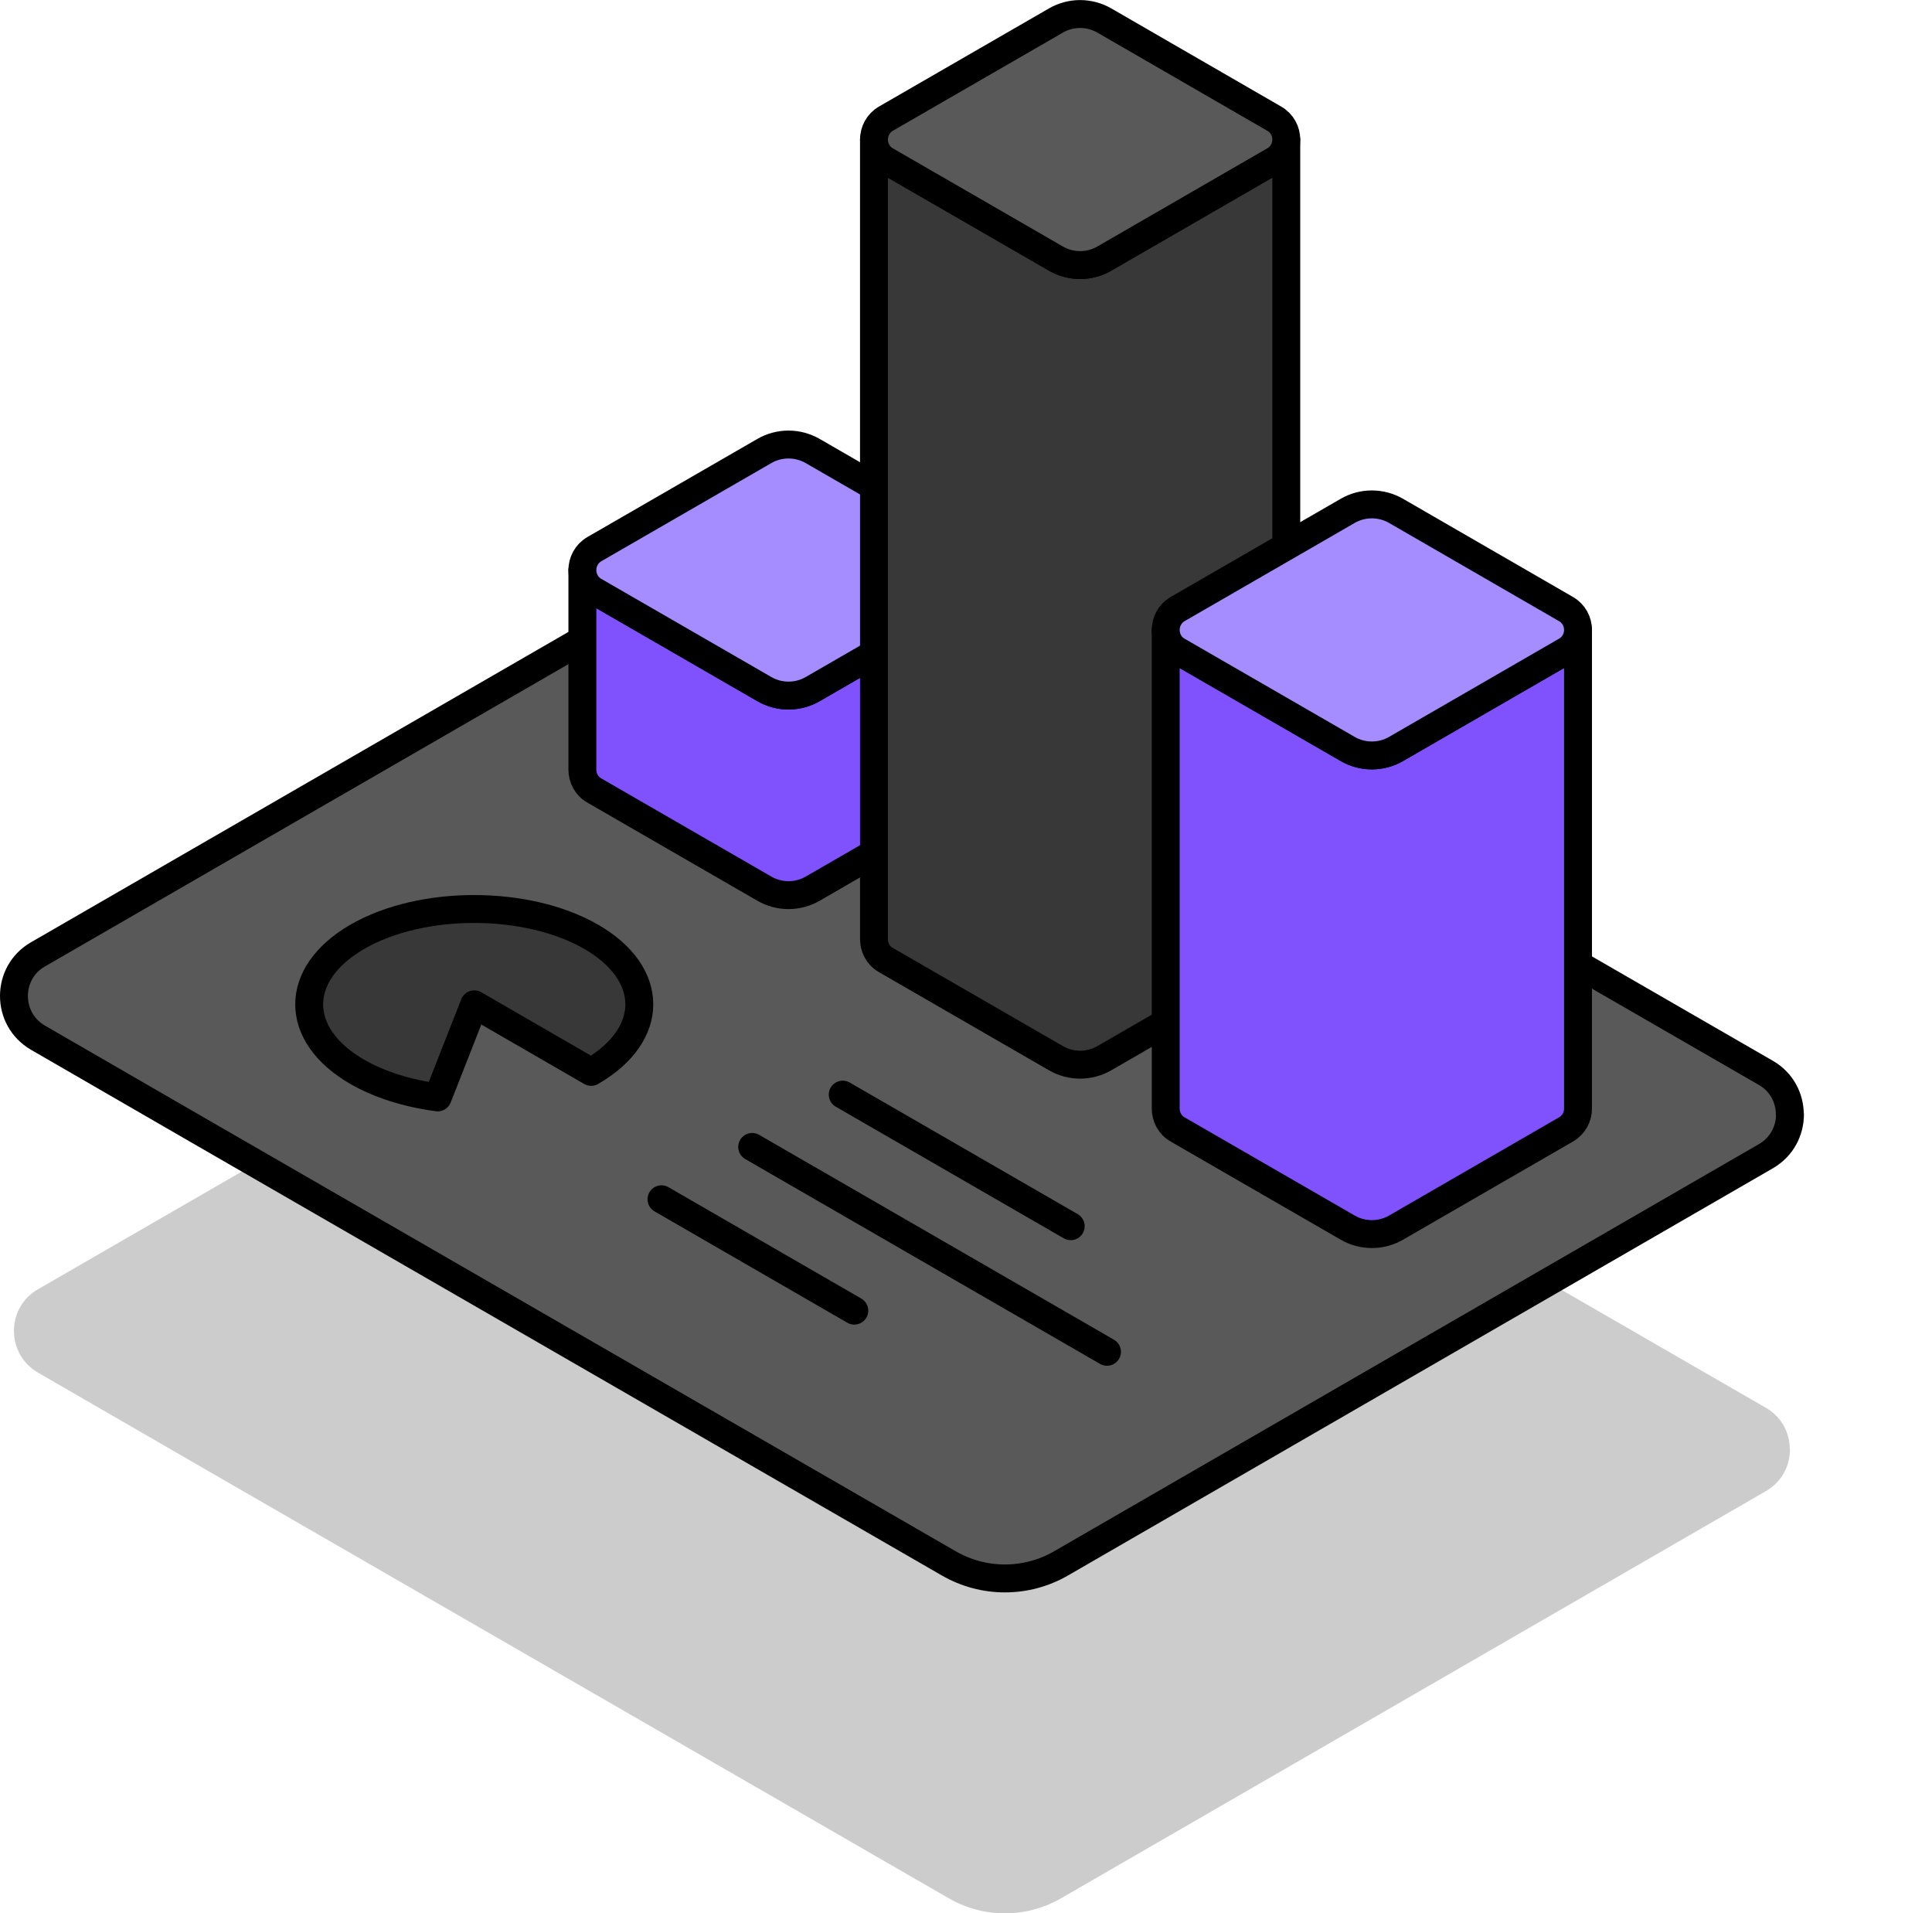 <?xml version="1.0" encoding="UTF-8"?><svg id="Layer_1" xmlns="http://www.w3.org/2000/svg" xmlns:xlink="http://www.w3.org/1999/xlink" viewBox="0 0 138.47 137.1"><defs><style>.cls-1{fill:#595959;}.cls-1,.cls-2,.cls-3,.cls-4,.cls-5,.cls-6{stroke:#000;stroke-linecap:round;stroke-linejoin:round;stroke-width:2px;}.cls-2{filter:url(#outer-glow-1);}.cls-2,.cls-3{fill:#a68dff;}.cls-3{filter:url(#outer-glow-2);}.cls-4{fill:#383838;}.cls-5{fill:#8052fd;}.cls-6{fill:none;}.cls-7{opacity:.2;}</style><filter id="outer-glow-1" filterUnits="userSpaceOnUse"><feOffset dx="0" dy="0"/><feGaussianBlur result="blur" stdDeviation="8"/><feFlood flood-color="#a68dff" flood-opacity="1"/><feComposite in2="blur" operator="in"/><feComposite in="SourceGraphic"/></filter><filter id="outer-glow-2" filterUnits="userSpaceOnUse"><feOffset dx="0" dy="0"/><feGaussianBlur result="blur-2" stdDeviation="8"/><feFlood flood-color="#a68dff" flood-opacity="1"/><feComposite in2="blur-2" operator="in"/><feComposite in="SourceGraphic"/></filter></defs><path class="cls-7" d="M128.29,103.86c0,1.16-.57,2.32-1.72,2.99l-50.52,29.18c-2.49,1.44-5.56,1.44-8.05,0L14.47,105.15l-11.75-6.79c-1.15-.67-1.72-1.83-1.72-2.99s.57-2.32,1.72-2.98l50.52-29.17c2.49-1.44,5.56-1.44,8.05,0l65.27,37.66c1.15,.66,1.72,1.82,1.72,2.98Z"/><path class="cls-1" d="M128.29,79.86c0,1.16-.57,2.32-1.72,2.99l-50.52,29.18c-2.49,1.44-5.56,1.44-8.05,0L14.47,81.15l-11.75-6.79c-1.15-.67-1.72-1.83-1.72-2.99s.57-2.32,1.72-2.98l50.52-29.17c2.49-1.44,5.56-1.44,8.05,0l65.27,37.66c1.15,.66,1.72,1.82,1.72,2.98Z"/><g><path class="cls-5" d="M71.29,40.85v14.3c0,.58-.29,1.17-.87,1.5l-12.17,7.03c-1.07,.62-2.4,.62-3.47,0l-12.18-7.03c-.58-.33-.86-.92-.86-1.5v-14.3h0c0,.58,.29,1.17,.86,1.5l12.18,7.03c1.07,.62,2.39,.62,3.47,0l12.17-7.03c.58-.33,.87-.92,.87-1.5Z"/><path class="cls-2" d="M71.29,40.85c0,.58-.29,1.17-.87,1.5l-12.17,7.03c-1.07,.62-2.4,.62-3.47,0l-12.18-7.03c-.58-.33-.86-.92-.86-1.5s.29-1.17,.86-1.5l12.18-7.03c1.07-.62,2.39-.62,3.47,0l12.17,7.03c.58,.33,.87,.92,.87,1.5Z"/></g><g><path class="cls-4" d="M92.19,10v57.3c0,.58-.29,1.17-.87,1.5l-12.17,7.03c-1.07,.62-2.4,.62-3.47,0l-12.18-7.03c-.58-.33-.86-.92-.86-1.5V10h0c0,.58,.29,1.17,.86,1.5l12.18,7.03c1.07,.62,2.39,.62,3.47,0l12.17-7.03c.58-.33,.87-.92,.87-1.5Z"/><path class="cls-1" d="M92.19,10c0,.58-.29,1.17-.87,1.5l-12.17,7.03c-1.07,.62-2.4,.62-3.47,0l-12.18-7.03c-.58-.33-.86-.92-.86-1.5s.29-1.17,.86-1.5l12.18-7.03c1.07-.62,2.39-.62,3.47,0l12.17,7.03c.58,.33,.87,.92,.87,1.5Z"/></g><g><path class="cls-5" d="M113.1,45.14v34.3c0,.58-.29,1.17-.87,1.5l-12.17,7.03c-1.07,.62-2.4,.62-3.47,0l-12.18-7.03c-.58-.33-.86-.92-.86-1.5V45.14h0c0,.58,.29,1.17,.86,1.5l12.18,7.03c1.07,.62,2.39,.62,3.47,0l12.17-7.03c.58-.33,.87-.92,.87-1.5Z"/><path class="cls-3" d="M113.1,45.14c0,.58-.29,1.17-.87,1.5l-12.17,7.03c-1.07,.62-2.4,.62-3.47,0l-12.18-7.03c-.58-.33-.86-.92-.86-1.5s.29-1.17,.86-1.5l12.18-7.03c1.07-.62,2.39-.62,3.47,0l12.17,7.03c.58,.33,.87,.92,.87,1.5Z"/></g><path class="cls-4" d="M33.99,71.97l-2.62,6.67c-2.18-.29-4.18-.92-5.76-1.83-4.6-2.65-4.6-7.02,0-9.68s12.16-2.65,16.76,0c4.6,2.65,4.6,7.02,0,9.68l-8.38-4.84Z"/><line class="cls-6" x1="60.4" y1="78.44" x2="76.74" y2="87.87"/><line class="cls-6" x1="53.91" y1="82.19" x2="79.34" y2="96.87"/><line class="cls-6" x1="61.23" y1="93.92" x2="47.41" y2="85.94"/></svg>